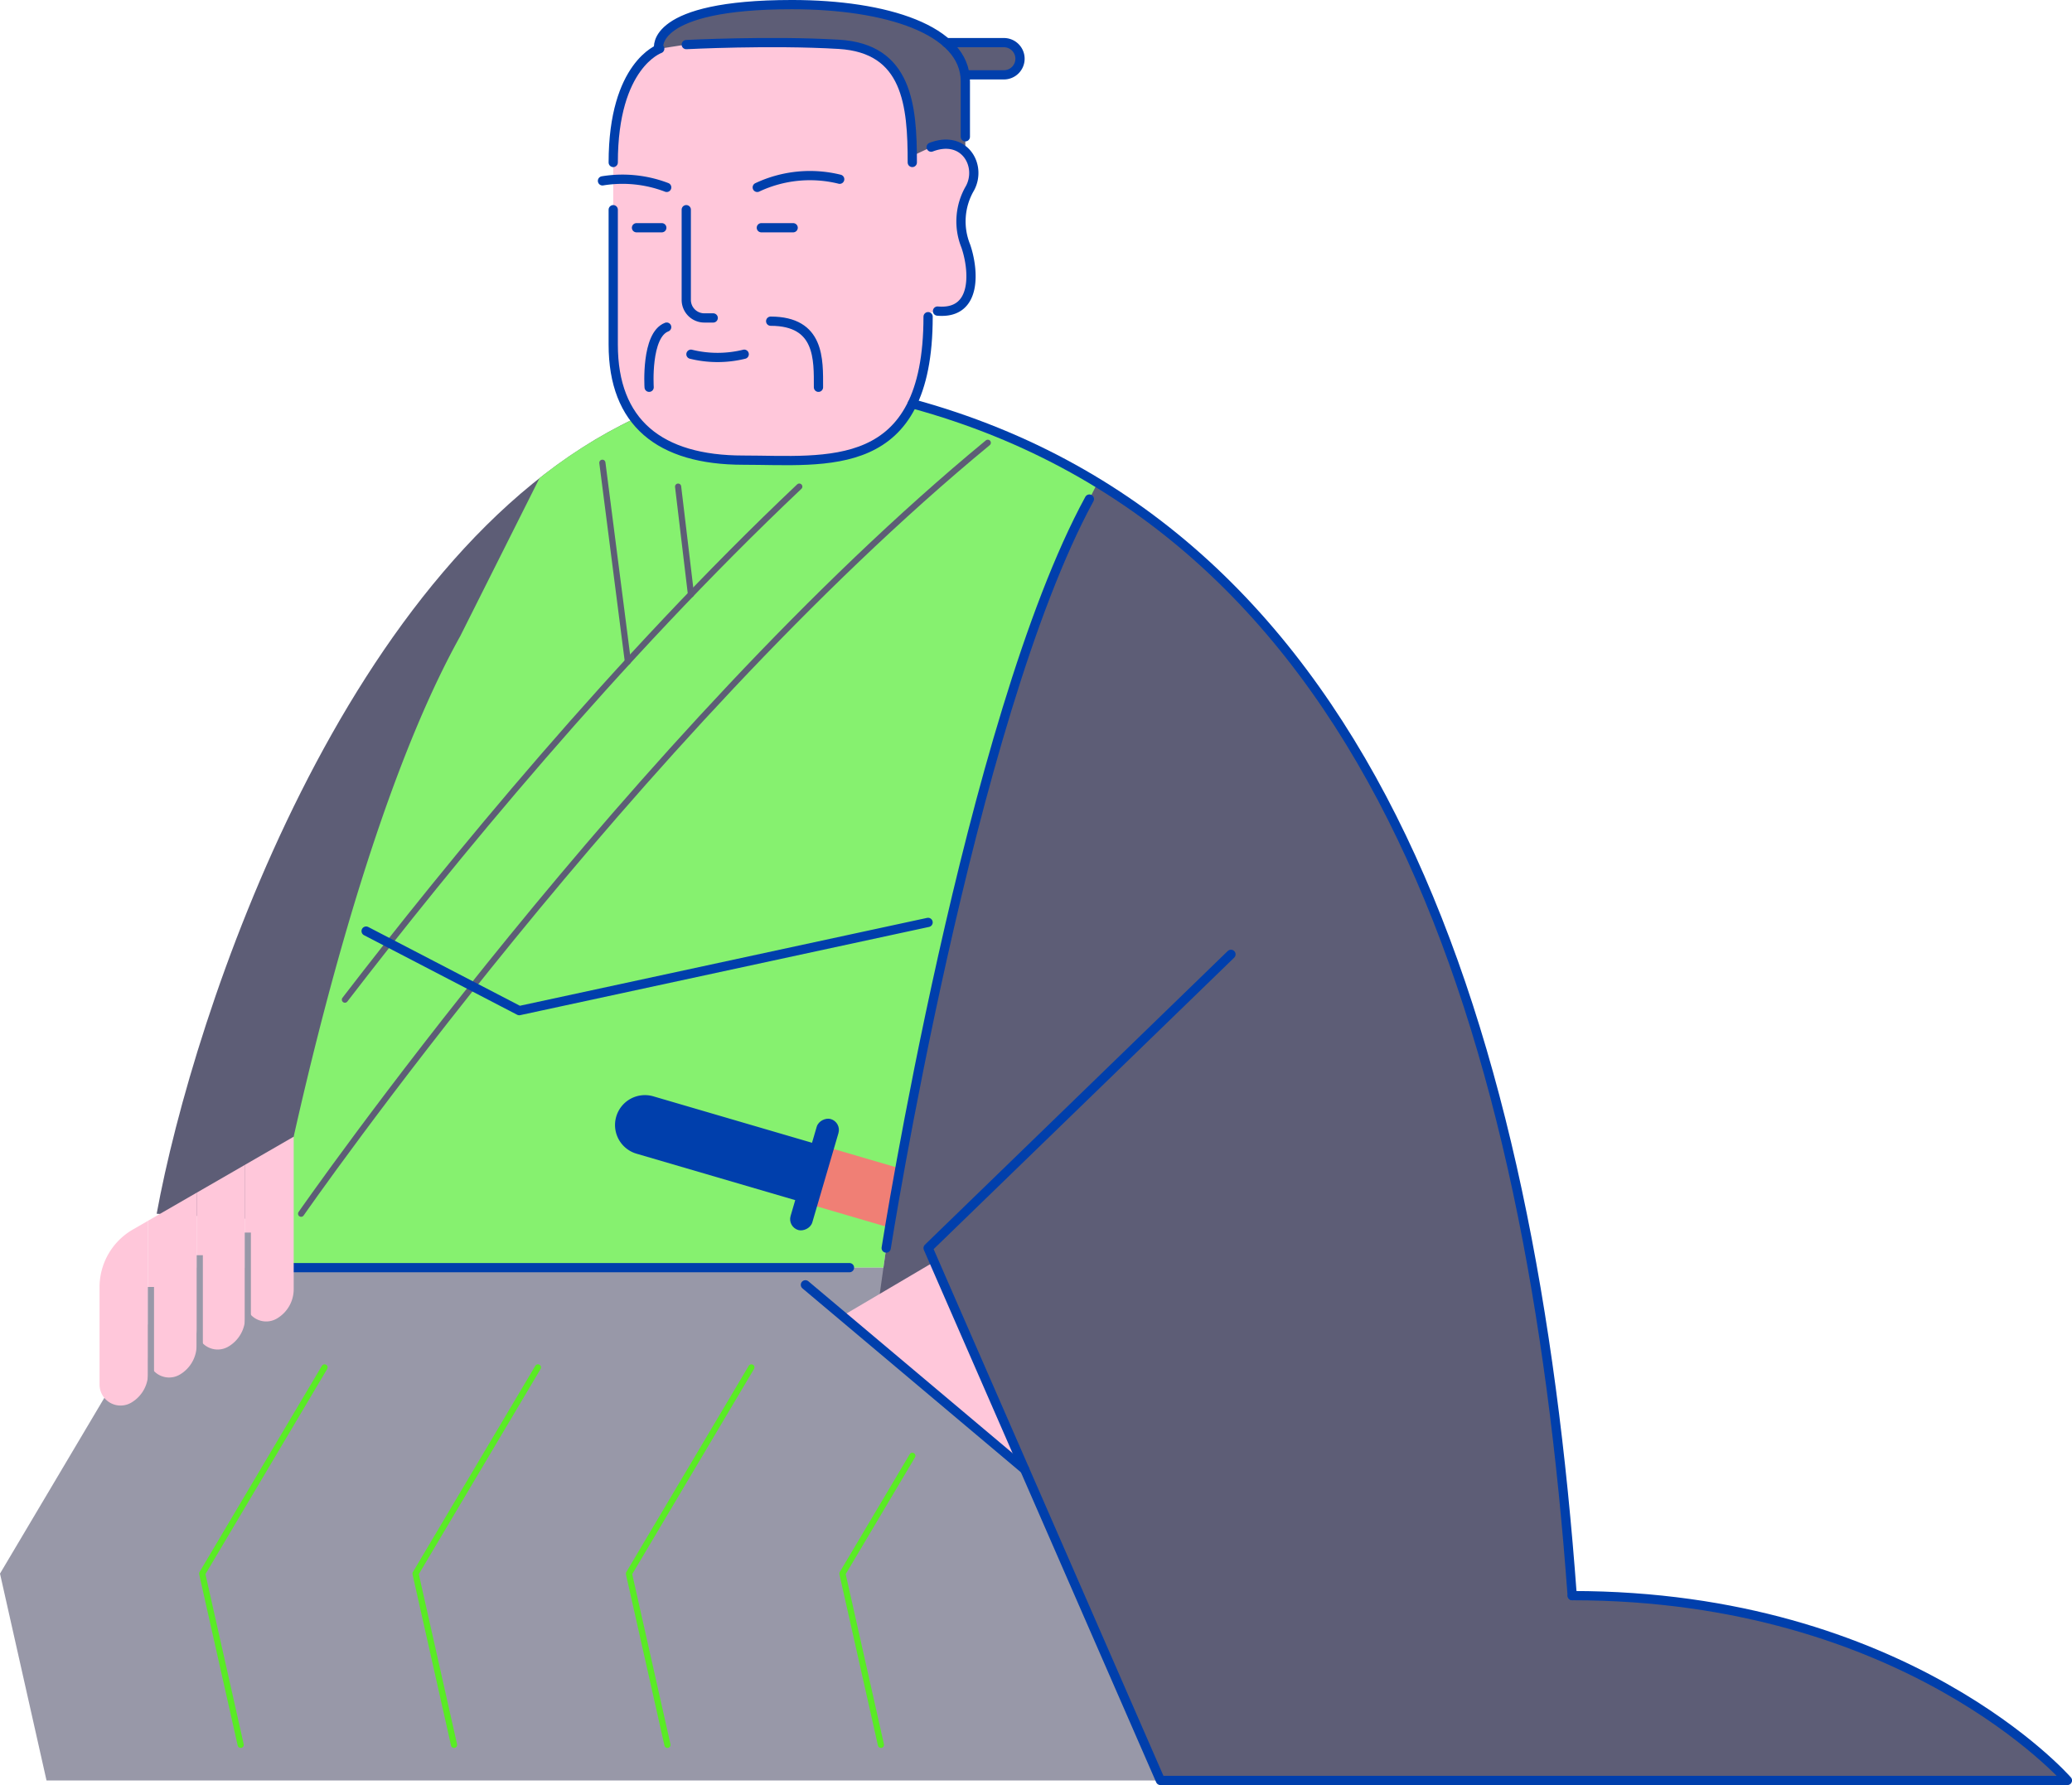 <svg xmlns="http://www.w3.org/2000/svg" width="214.943" height="185.202" viewBox="0 0 214.943 185.202">
  <g id="アートワーク_5" data-name="アートワーク 5" transform="translate(107.232 92.601)">
    <g id="Group_13155" data-name="Group 13155" transform="translate(-107.232 -92.122)">
      <path id="Path_58060" data-name="Path 58060" d="M435.342,19.6h5.979a1.671,1.671,0,0,1,1.67,1.67h0a1.67,1.67,0,0,1-1.67,1.67h-4" transform="translate(-337.178 -15.656)" fill="#5d5d76"/>
      <path id="Path_58061" data-name="Path 58061" d="M302.979,6.653s-.9-4.527,13.827-4.527c9.777,0,17.988,2.624,17.988,7.957v9.312H305.252Z" transform="translate(-234.653 -2.126)" fill="#5d5d76"/>
      <path id="Path_58062" data-name="Path 58062" d="M121.656,192.592c-30.023,14.192-45.768,61.666-49.577,82.5l28.7,1.6Z" transform="translate(-55.826 -149.644)" fill="#5d5d76"/>
      <path id="Path_58063" data-name="Path 58063" d="M189.719,170.077l-.3-4.562-28.511,6.106a51.5,51.5,0,0,0-9.865,6.188l-8.221,16.385c-12.444,22.348-20.062,65.52-20.062,65.52h63.964l.286-2.032s8.634-54.854,21.078-77.71l1.091-1.531A74.2,74.2,0,0,0,189.719,170.077Z" transform="translate(-95.079 -128.673)" fill="#86f16f"/>
      <path id="Path_58064" data-name="Path 58064" d="M314.785,48.033c0,16.525-10.47,14.885-19.174,14.885s-13.489-3.91-13.489-11.984v-18.9c0-10.158,4.825-11.809,4.825-11.809L289.7,19.8s8.719-.451,15.83-.028,7.619,6.292,7.619,12.26" transform="translate(-218.508 -15.656)" fill="#ffc7da"/>
      <path id="Path_58065" data-name="Path 58065" d="M409.575,68.622l4.242-1.975c3.446-1.32,5.279,1.906,4.032,4.252a6.816,6.816,0,0,0-.44,6.012c.832,2.419,1.246,7.113-2.933,6.746l-3.632.709" transform="translate(-317.221 -51.862)" fill="#ffc7da"/>
      <g id="Group_13151" data-name="Group 13151" transform="translate(63.055 112.394)">
        <rect id="Rectangle_5708" data-name="Rectangle 5708" width="6.201" height="12.253" transform="matrix(0.281, -0.96, 0.96, 0.281, 20.568, 11.963)" fill="#f07f75"/>
        <path id="Rectangle_5709" data-name="Rectangle 5709" d="M3.1,0h0A3.1,3.1,0,0,1,6.2,3.1V21.5a0,0,0,0,1,0,0H0a0,0,0,0,1,0,0V3.1A3.1,3.1,0,0,1,3.1,0Z" transform="matrix(0.281, -0.96, 0.96, 0.281, 0, 5.952)" fill="#003fac"/>
        <rect id="Rectangle_5710" data-name="Rectangle 5710" width="11.995" height="2.349" rx="1.175" transform="matrix(0.281, -0.96, 0.96, 0.281, 18.628, 14.414)" fill="#003fac"/>
      </g>
      <path id="Path_58066" data-name="Path 58066" d="M135.992,602.163l-5.666-18.9H18.839L0,615.009l4.825,21.459H135.992Z" transform="translate(0 -452.225)" fill="#9898a8"/>
      <path id="Path_58067" data-name="Path 58067" d="M475.328,337.618c-3.625-49.638-15.72-95.019-49.242-115.453l-.844,1.682c-12.444,22.856-21.078,77.71-21.078,77.71l-1.029,7.306,10.364,4.128,19.108,43.8H526.7S509.992,337.618,475.328,337.618Z" transform="translate(-312.233 -172.549)" fill="#5d5d76"/>
      <path id="Path_58068" data-name="Path 58068" d="M397.058,580.6l-9.516,5.611,18.91,15.923Z" transform="translate(-300.156 -450.162)" fill="#ffc7da"/>
      <path id="Path_58069" data-name="Path 58069" d="M282.123,34.207c0-10.158,4.825-11.809,4.825-11.809" transform="translate(-218.508 -17.827)" fill="none" stroke="#003fac" stroke-linecap="round" stroke-linejoin="round" stroke-width="0.959"/>
      <path id="Path_58070" data-name="Path 58070" d="M282.123,96.484v14c0,8.073,4.785,11.984,13.489,11.984s19.174,1.64,19.174-14.885" transform="translate(-218.508 -75.207)" fill="none" stroke="#003fac" stroke-linecap="round" stroke-linejoin="round" stroke-width="0.959"/>
      <path id="Path_58071" data-name="Path 58071" d="M429.047,83.658c4.179.367,3.764-4.326,2.933-6.746a6.816,6.816,0,0,1,.44-6.012c1.247-2.346-.586-5.572-4.032-4.252" transform="translate(-331.791 -51.862)" fill="none" stroke="#003fac" stroke-linecap="round" stroke-linejoin="round" stroke-width="0.959"/>
      <path id="Path_58072" data-name="Path 58072" d="M339.17,32.035c0-5.968-.508-11.837-7.619-12.26s-15.83.028-15.83.028" transform="translate(-244.531 -15.656)" fill="none" stroke="#003fac" stroke-linecap="round" stroke-linejoin="round" stroke-width="0.959"/>
      <path id="Path_58073" data-name="Path 58073" d="M334.795,15.84V10.083c0-5.333-8.211-7.957-17.988-7.957-14.729,0-13.827,4.527-13.827,4.527" transform="translate(-234.653 -2.126)" fill="none" stroke="#003fac" stroke-linecap="round" stroke-linejoin="round" stroke-width="0.959"/>
      <path id="Path_58074" data-name="Path 58074" d="M435.342,19.6h5.979a1.671,1.671,0,0,1,1.67,1.67h0a1.67,1.67,0,0,1-1.67,1.67h-4" transform="translate(-337.178 -15.656)" fill="none" stroke="#003fac" stroke-linecap="round" stroke-linejoin="round" stroke-width="0.959"/>
      <path id="Path_58075" data-name="Path 58075" d="M277.178,82.634a12.82,12.82,0,0,1,6.66.677" transform="translate(-214.678 -64.349)" fill="none" stroke="#003fac" stroke-linecap="round" stroke-linejoin="round" stroke-width="0.959"/>
      <path id="Path_58076" data-name="Path 58076" d="M348.383,82.153a12.824,12.824,0,0,1,8.55-.846" transform="translate(-269.827 -63.191)" fill="none" stroke="#003fac" stroke-linecap="round" stroke-linejoin="round" stroke-width="0.959"/>
      <line id="Line_1261" data-name="Line 1261" x2="3.301" transform="translate(78.979 23.149)" fill="none" stroke="#003fac" stroke-linecap="round" stroke-linejoin="round" stroke-width="0.959"/>
      <line id="Line_1262" data-name="Line 1262" x2="2.625" transform="translate(66.028 23.149)" fill="none" stroke="#003fac" stroke-linecap="round" stroke-linejoin="round" stroke-width="0.959"/>
      <path id="Path_58077" data-name="Path 58077" d="M315.722,96.484v9.358a1.872,1.872,0,0,0,1.872,1.872h.922" transform="translate(-244.531 -75.207)" fill="none" stroke="#003fac" stroke-linecap="round" stroke-linejoin="round" stroke-width="0.959"/>
      <path id="Path_58078" data-name="Path 58078" d="M354.549,147.786c5.128,0,4.958,3.979,4.958,6.857" transform="translate(-274.602 -114.941)" fill="none" stroke="#003fac" stroke-linecap="round" stroke-linejoin="round" stroke-width="0.959"/>
      <path id="Path_58079" data-name="Path 58079" d="M300.385,150.508c-2.18.825-1.82,6.243-1.82,6.243" transform="translate(-231.226 -117.05)" fill="none" stroke="#003fac" stroke-linecap="round" stroke-linejoin="round" stroke-width="0.959"/>
      <path id="Path_58080" data-name="Path 58080" d="M317.881,162.99a11.551,11.551,0,0,0,5.523,0" transform="translate(-246.203 -126.717)" fill="none" stroke="#003fac" stroke-linecap="round" stroke-linejoin="round" stroke-width="0.959"/>
      <path id="Path_58081" data-name="Path 58081" d="M419.711,185.746c48.336,13.2,64.208,65.51,68.455,123.666" transform="translate(-325.071 -144.342)" fill="none" stroke="#003fac" stroke-linecap="round" stroke-linejoin="round" stroke-width="0.959"/>
      <path id="Path_58082" data-name="Path 58082" d="M458.393,439.107l-31.418,30.474,24.1,55.235h94.09s-16.7-19.174-51.368-19.174" transform="translate(-330.697 -340.573)" fill="none" stroke="#003fac" stroke-linecap="round" stroke-linejoin="round" stroke-width="0.959"/>
      <path id="Path_58083" data-name="Path 58083" d="M428.776,229.626c-12.444,22.856-21.078,77.71-21.078,77.71" transform="translate(-315.767 -178.327)" fill="none" stroke="#003fac" stroke-linecap="round" stroke-linejoin="round" stroke-width="0.959"/>
      <line id="Line_1263" data-name="Line 1263" x2="60.441" transform="translate(27.681 131.04)" fill="none" stroke="#003fac" stroke-linecap="round" stroke-linejoin="round" stroke-width="0.959"/>
      <path id="Path_58084" data-name="Path 58084" d="M105.694,629.159,93,650.555l3.995,17.765" transform="translate(-72.027 -487.771)" fill="none" stroke="#59ec24" stroke-linecap="round" stroke-linejoin="round" stroke-width="0.639"/>
      <path id="Path_58085" data-name="Path 58085" d="M203.876,629.159l-12.7,21.4,3.995,17.765" transform="translate(-148.07 -487.771)" fill="none" stroke="#59ec24" stroke-linecap="round" stroke-linejoin="round" stroke-width="0.639"/>
      <path id="Path_58086" data-name="Path 58086" d="M302.058,629.159l-12.7,21.4,3.995,17.765" transform="translate(-224.113 -487.771)" fill="none" stroke="#59ec24" stroke-linecap="round" stroke-linejoin="round" stroke-width="0.639"/>
      <path id="Path_58087" data-name="Path 58087" d="M394.8,669.84l-7.254,12.223,3.995,17.765" transform="translate(-300.156 -519.279)" fill="none" stroke="#59ec24" stroke-linecap="round" stroke-linejoin="round" stroke-width="0.639"/>
      <path id="Path_58088" data-name="Path 58088" d="M209.761,203.723c-36.64,30.22-71.234,79.988-71.234,79.988" transform="translate(-107.291 -158.265)" fill="none" stroke="#5d5d76" stroke-linecap="round" stroke-linejoin="round" stroke-width="0.639"/>
      <path id="Path_58089" data-name="Path 58089" d="M205.815,223.9c-18.966,17.94-36.3,39.137-47.135,53.229" transform="translate(-122.9 -173.894)" fill="none" stroke="#5d5d76" stroke-linecap="round" stroke-linejoin="round" stroke-width="0.639"/>
      <line id="Line_1264" data-name="Line 1264" x2="1.333" y2="11.17" transform="translate(70.345 50.008)" fill="none" stroke="#5d5d76" stroke-linecap="round" stroke-linejoin="round" stroke-width="0.639"/>
      <line id="Line_1265" data-name="Line 1265" x2="2.645" y2="20.617" transform="translate(62.488 47.532)" fill="none" stroke="#5d5d76" stroke-linecap="round" stroke-linejoin="round" stroke-width="0.639"/>
      <path id="Path_58090" data-name="Path 58090" d="M168.436,425.316l15.884,8.252,42.413-9.154" transform="translate(-130.456 -329.194)" fill="none" stroke="#003fac" stroke-linecap="round" stroke-linejoin="round" stroke-width="0.959"/>
      <line id="Line_1266" data-name="Line 1266" x2="22.746" y2="19.153" transform="translate(83.551 132.821)" fill="none" stroke="#003fac" stroke-linecap="round" stroke-linejoin="round" stroke-width="0.959"/>
      <g id="Group_13154" data-name="Group 13154" transform="translate(10.327 117.453)">
        <g id="Group_13152" data-name="Group 13152">
          <path id="Path_58091" data-name="Path 58091" d="M50.832,561.689l-1.585.915a6.9,6.9,0,0,0-3.45,5.977v10.1a2.182,2.182,0,0,0,3.273,1.889h0a3.525,3.525,0,0,0,1.762-3.053Z" transform="translate(-45.797 -552.968)" fill="#ffc7da"/>
          <path id="Path_58092" data-name="Path 58092" d="M73.161,548.793,68.126,551.7v14.083a2.182,2.182,0,0,0,3.273,1.889h0a3.525,3.525,0,0,0,1.762-3.053Z" transform="translate(-63.091 -542.98)" fill="#ffc7da"/>
          <path id="Path_58093" data-name="Path 58093" d="M95.49,535.908l-5.035,2.907V552.9a2.182,2.182,0,0,0,3.273,1.889h0a3.525,3.525,0,0,0,1.762-3.053Z" transform="translate(-80.385 -533)" fill="#ffc7da"/>
          <path id="Path_58094" data-name="Path 58094" d="M117.82,523.011l-5.035,2.908V540a2.182,2.182,0,0,0,3.273,1.889h0a3.526,3.526,0,0,0,1.762-3.053Z" transform="translate(-97.68 -523.011)" fill="#ffc7da"/>
        </g>
        <g id="Group_13153" data-name="Group 13153" transform="translate(5.331 9.947)">
          <line id="Line_1267" data-name="Line 1267" y2="11.343" transform="translate(10.05)" fill="none" stroke="#9898a8" stroke-miterlimit="10" stroke-width="0.639"/>
          <line id="Line_1268" data-name="Line 1268" y2="11.343" transform="translate(5.066 2.349)" fill="none" stroke="#9898a8" stroke-miterlimit="10" stroke-width="0.639"/>
          <line id="Line_1269" data-name="Line 1269" y2="11.794" transform="translate(0 5.644)" fill="none" stroke="#9898a8" stroke-miterlimit="10" stroke-width="0.639"/>
        </g>
      </g>
    </g>
  </g>
</svg>

